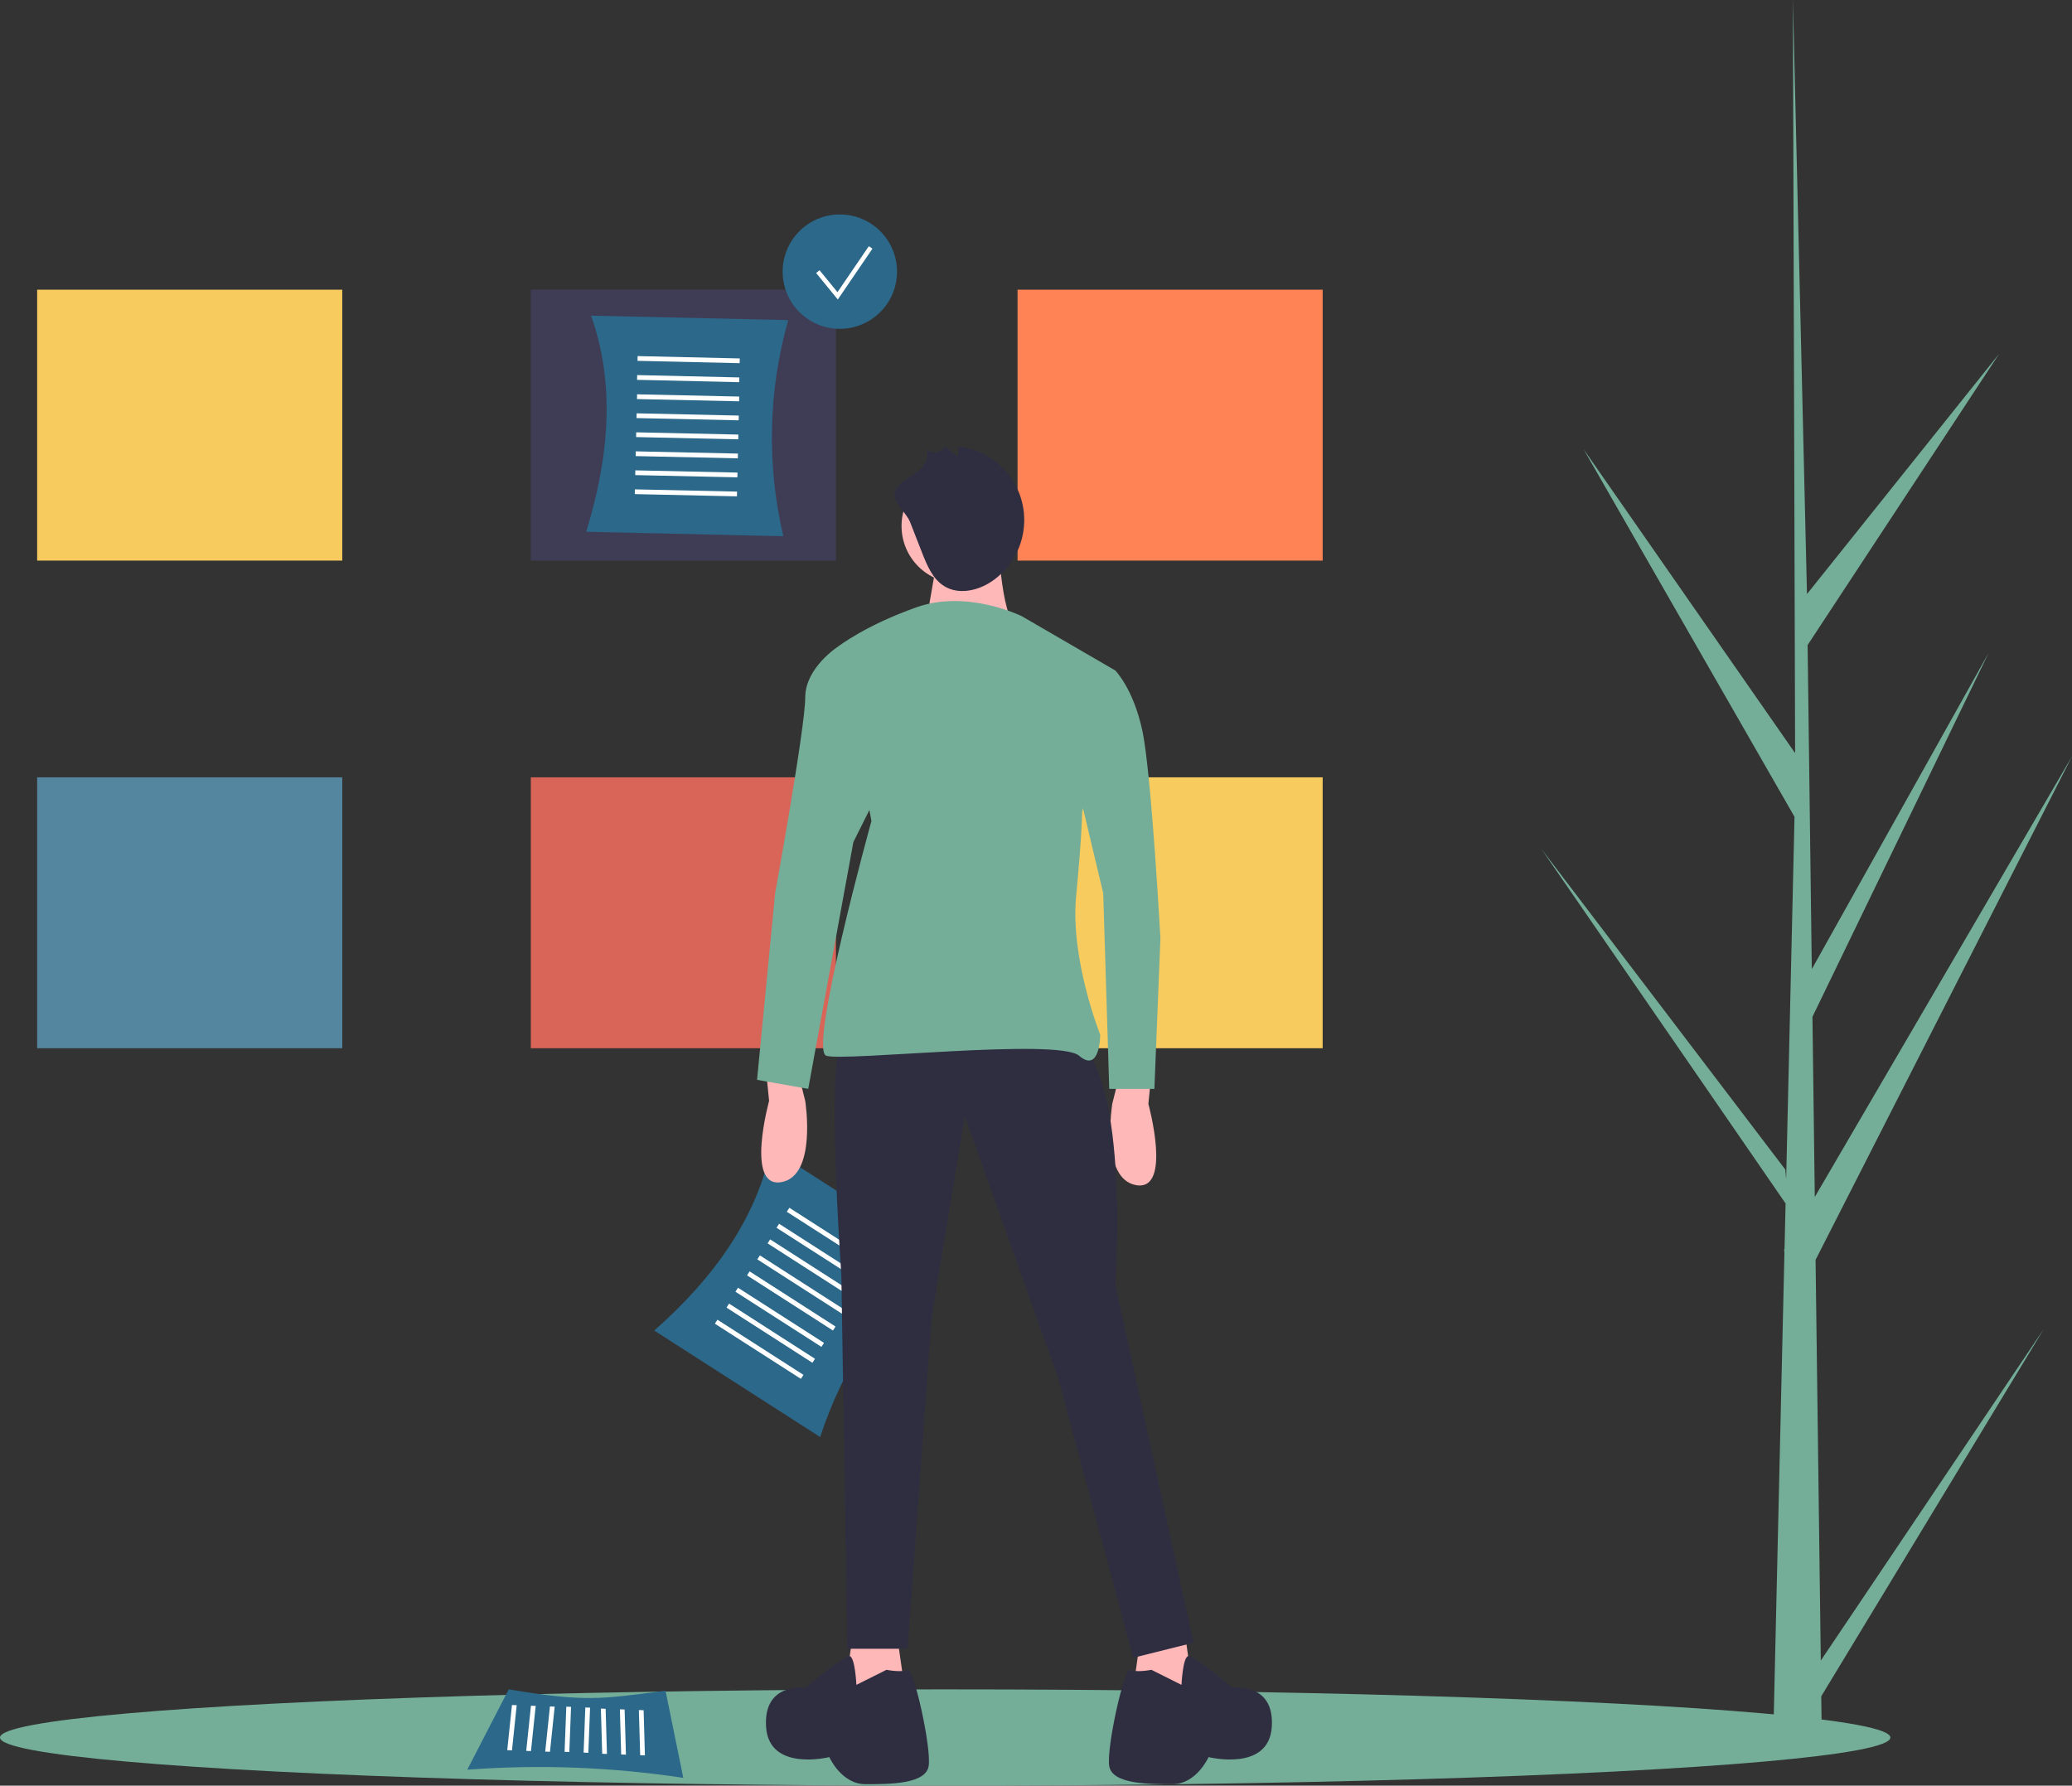 <?xml version="1.0" encoding="utf-8"?>
<!-- Generator: Adobe Illustrator 16.0.0, SVG Export Plug-In . SVG Version: 6.00 Build 0)  -->
<!DOCTYPE svg PUBLIC "-//W3C//DTD SVG 1.1//EN" "http://www.w3.org/Graphics/SVG/1.1/DTD/svg11.dtd">
<svg version="1.1" id="b6b8b2d9-98ab-4cec-b352-4cd04d14ea2d" xmlns:x="http://ns.adobe.com/Extensibility/1.0/" xmlns:i="http://ns.adobe.com/AdobeIllustrator/10.0/" xmlns:graph="http://ns.adobe.com/Graphs/1.0/"
	 xmlns="http://www.w3.org/2000/svg" xmlns:xlink="http://www.w3.org/1999/xlink" x="0px" y="0px" width="813.664px"
	 height="701.258px" viewBox="0 0 813.664 701.258" enable-background="new 0 0 813.664 701.258" xml:space="preserve">
<rect x="0" y="0" width="813.664" height="701.258" fill="#333333" stroke="none"/>
<title>content_structure</title>
<rect x="14.588" y="113.765" fill="#F7CB5D" width="119.819" height="106.388"/>
<rect x="14.588" y="305.262" fill="#5486A0" width="119.819" height="106.387"/>
<rect x="399.588" y="113.765" fill="#FF8354" width="119.819" height="106.388"/>
<rect x="399.588" y="305.262" fill="#F7CB5D" width="119.819" height="106.387"/>
<rect x="208.448" y="113.765" fill="#3F3D56" width="119.819" height="106.388"/>
<rect x="208.448" y="305.262" fill="#D96458" width="119.819" height="106.387"/>
<path fill="#2B6889" d="M307.604,210.579l-77.406-1.753c9.271-29.996,11.27-58.554,1.922-84.868l77.406,1.753
	C301.697,153.379,301.035,182.585,307.604,210.579z"/>
<rect x="269.52" y="121.099" transform="matrix(-0.023 1 -1 -0.023 417.799 -125.975)" fill="#FFFFFF" width="1.866" height="40.112"/>
<rect x="269.351" y="128.56" transform="matrix(-0.023 1 -1 -0.023 425.085 -118.173)" fill="#FFFFFF" width="1.866" height="40.112"/>
<rect x="269.182" y="136.021" transform="matrix(-0.022 1 -1 -0.022 432.232 -110.457)" fill="#FFFFFF" width="1.866" height="40.112"/>
<rect x="269.014" y="143.481" transform="matrix(-0.022 1 -1 -0.022 439.519 -102.659)" fill="#FFFFFF" width="1.866" height="40.113"/>
<rect x="268.845" y="150.942" transform="matrix(-0.022 1 -1 -0.022 446.805 -94.862)" fill="#FFFFFF" width="1.866" height="40.113"/>
<rect x="268.676" y="158.403" transform="matrix(-0.022 1 -1 -0.022 454.091 -87.064)" fill="#FFFFFF" width="1.866" height="40.113"/>
<rect x="268.507" y="165.864" transform="matrix(-0.022 1 -1 -0.022 461.378 -79.266)" fill="#FFFFFF" width="1.866" height="40.113"/>
<rect x="268.338" y="173.325" transform="matrix(-0.022 1 -1 -0.022 468.664 -71.468)" fill="#FFFFFF" width="1.866" height="40.113"/>
<circle fill="#2B6889" cx="329.799" cy="106.673" r="22.459"/>
<polygon fill="#FFFFFF" points="328.998,117.617 320.492,107.22 321.83,106.126 328.872,114.734 341.179,96.685 342.606,97.658 "/>
<ellipse fill="#74AE99" cx="371.172" cy="682.344" rx="371.171" ry="18.913"/>
<path fill="#74AE99" d="M715.017,652.13l87.554-130.202l-87.375,144.209l0.184,14.651c-6.393,0.048-12.722-0.058-18.989-0.319
	l4.343-188.328l-0.119-1.453l0.16-0.28l0.415-17.796l-95.882-139.21l95.77,125.891l0.34,3.761l3.279-142.289L621.88,176.435
	l83.052,119.332L704.065,0.981L704.067,0l0.028,0.965l5.497,232.332l75.478-94.373l-75.23,114.388l1.647,127.274l69.454-124.215
	l-69.198,142.927l0.916,70.771l101.006-173.03L712.966,494.757L715.017,652.13z"/>
<path fill="#2B6889" d="M322.066,564.338l-65.156-41.826c23.54-20.772,40.126-44.106,45.857-71.437l65.157,41.826
	C346.825,512.437,331.044,537.021,322.066,564.338z"/>
<rect x="325.594" y="465.671" transform="matrix(-0.54 0.842 -0.842 -0.54 911.673 473.279)" fill="#FFFFFF" width="1.866" height="40.113"/>
<rect x="321.562" y="471.951" transform="matrix(-0.54 0.842 -0.842 -0.54 910.749 486.344)" fill="#FFFFFF" width="1.866" height="40.112"/>
<rect x="317.531" y="478.229" transform="matrix(-0.54 0.841 -0.841 -0.54 909.823 499.574)" fill="#FFFFFF" width="1.865" height="40.113"/>
<rect x="313.499" y="484.51" transform="matrix(-0.54 0.841 -0.841 -0.54 908.897 512.64)" fill="#FFFFFF" width="1.865" height="40.112"/>
<rect x="309.468" y="490.79" transform="matrix(-0.54 0.841 -0.841 -0.54 907.972 525.706)" fill="#FFFFFF" width="1.865" height="40.112"/>
<rect x="305.436" y="497.07" transform="matrix(-0.54 0.842 -0.842 -0.54 907.053 538.602)" fill="#FFFFFF" width="1.866" height="40.113"/>
<rect x="301.404" y="503.351" transform="matrix(-0.54 0.841 -0.841 -0.54 906.117 551.934)" fill="#FFFFFF" width="1.866" height="40.113"/>
<rect x="297.373" y="509.631" transform="matrix(-0.54 0.842 -0.842 -0.54 905.205 564.732)" fill="#FFFFFF" width="1.866" height="40.112"/>
<path fill="#2B6889" d="M183.496,694.972l16.274-31.541c30.032,4.94,35.333,3.931,61.576,0.523l6.979,34.23
	C240.259,693.934,211.804,692.856,183.496,694.972z"/>
<polygon fill="#FFFFFF" points="251.392,689.284 250.882,671.551 252.746,671.62 253.256,689.354 "/>
<polygon fill="#FFFFFF" points="243.935,689.002 243.424,671.267 245.289,671.339 245.799,689.072 "/>
<polygon fill="#FFFFFF" points="236.477,688.719 235.967,670.985 237.831,671.055 238.342,688.789 "/>
<rect x="221.415" y="678.672" transform="matrix(-0.038 0.999 -0.999 -0.038 918.124 475.212)" fill="#FFFFFF" width="17.746" height="1.866"/>
<rect x="213.957" y="678.389" transform="matrix(-0.038 0.999 -0.999 -0.038 910.091 482.332)" fill="#FFFFFF" width="17.747" height="1.867"/>
<polygon fill="#FFFFFF" points="214.105,687.871 215.959,670.137 217.823,670.209 215.969,687.942 "/>
<polygon fill="#FFFFFF" points="206.647,687.59 208.501,669.855 210.366,669.926 208.512,687.659 "/>
<polygon fill="#FFFFFF" points="199.19,687.306 201.044,669.572 202.908,669.643 201.054,687.378 "/>
<path fill="#FFB8B8" d="M300.838,420.514l1.183,11.821c0,0-9.457,34.28,4.728,31.916c14.186-2.364,9.457-31.916,9.457-31.916
	l-2.364-9.457L300.838,420.514z"/>
<path fill="#FFB8B8" d="M452.144,421.697l-1.183,11.82c0,0,9.457,34.28-4.728,31.916c-14.186-2.364-9.457-31.916-9.457-31.916
	l2.364-9.456L452.144,421.697z"/>
<polygon fill="#FFB8B8" points="334.527,644.518 330.981,669.342 355.805,666.977 352.258,642.154 "/>
<polygon fill="#FFB8B8" points="465.738,644.518 469.283,669.342 444.46,666.977 448.007,642.154 "/>
<path fill="#2F2E41" d="M330.39,408.694c0,0-5.91,2.364,0,92.202l2.364,146.577h23.642l9.457-130.028l13.002-79.199l36.645,102.841
	l29.552,109.933l23.642-5.91l-30.734-140.667c0,0,5.911-81.563-15.366-95.748C401.315,394.509,330.39,408.694,330.39,408.694z"/>
<path fill="#2F2E41" d="M336.3,661.658c0,0-0.49-10.75-2.609-11.285c-2.118-0.535-17.485,12.467-17.485,12.467
	s-16.549-2.363-15.367,15.367c1.182,17.731,24.823,11.821,24.823,11.821s4.729,10.639,14.186,10.639c9.456,0,23.642,0,24.823-7.093
	c1.183-7.093-5.91-39.009-8.274-37.826c-2.364,1.182-8.274,0-8.274,0L336.3,661.658z"/>
<path fill="#2F2E41" d="M463.964,661.658c0,0,0.491-10.75,2.609-11.285c2.119-0.535,17.486,12.467,17.486,12.467
	s16.549-2.363,15.367,15.367c-1.183,17.731-24.824,11.821-24.824,11.821s-4.729,10.639-14.185,10.639
	c-9.457,0-23.642,0-24.824-7.093c-1.182-7.093,5.911-39.009,8.275-37.826c2.363,1.182,8.274,0,8.274,0L463.964,661.658z"/>
<circle fill="#FFB8B8" cx="376.491" cy="206.559" r="22.459"/>
<path fill="#FFB8B8" d="M391.858,210.105c0,0,1.183,31.916,7.093,35.462s-35.462,0-35.462,0l4.728-27.188L391.858,210.105z"/>
<path fill="#74AE99" d="M401.315,242.021c0,0-21.277-10.639-41.373-3.547c-20.095,7.093-30.733,15.367-30.733,15.367l13.003,68.561
	c0,0-24.824,89.838-17.731,92.202s91.02-7.093,99.294,0s8.274-8.274,8.274-8.274s-11.82-29.552-9.456-54.376
	c2.364-24.823,2.364-33.098,2.364-33.098l13.002-55.558L401.315,242.021z"/>
<path fill="#74AE99" d="M337.483,253.842h-8.274c0,0-13.003,8.274-13.003,20.096c0,11.82-11.821,76.835-11.821,76.835l-7.092,73.289
	l20.095,3.546l17.731-96.931l13.003-26.005L337.483,253.842z"/>
<path fill="#74AE99" d="M415.499,263.299h22.459c0,0,7.093,7.092,10.639,23.642c3.547,16.549,7.093,81.563,7.093,81.563
	l-2.364,59.104h-17.73l-2.364-76.835l-11.821-49.647L415.499,263.299z"/>
<path fill="#2F2E41" d="M357.378,205.01l4.755,12.147c1.948,4.978,4.18,10.303,8.746,13.081c5.639,3.43,13.169,1.758,18.623-1.958
	c13.274-9.042,16.706-27.133,7.664-40.406c-4.766-6.996-12.343-11.568-20.753-12.523l-0.226,4.065l-4.989-4.182
	c-1.349,2.314-4.318,3.097-6.633,1.748c-0.328-0.191-0.633-0.42-0.907-0.683c1.311,2.717-0.202,6.03-2.386,8.111
	c-2.684,2.557-10.359,5.629-10.04,10.199C351.445,197.659,356.142,201.849,357.378,205.01z"/>
</svg>
